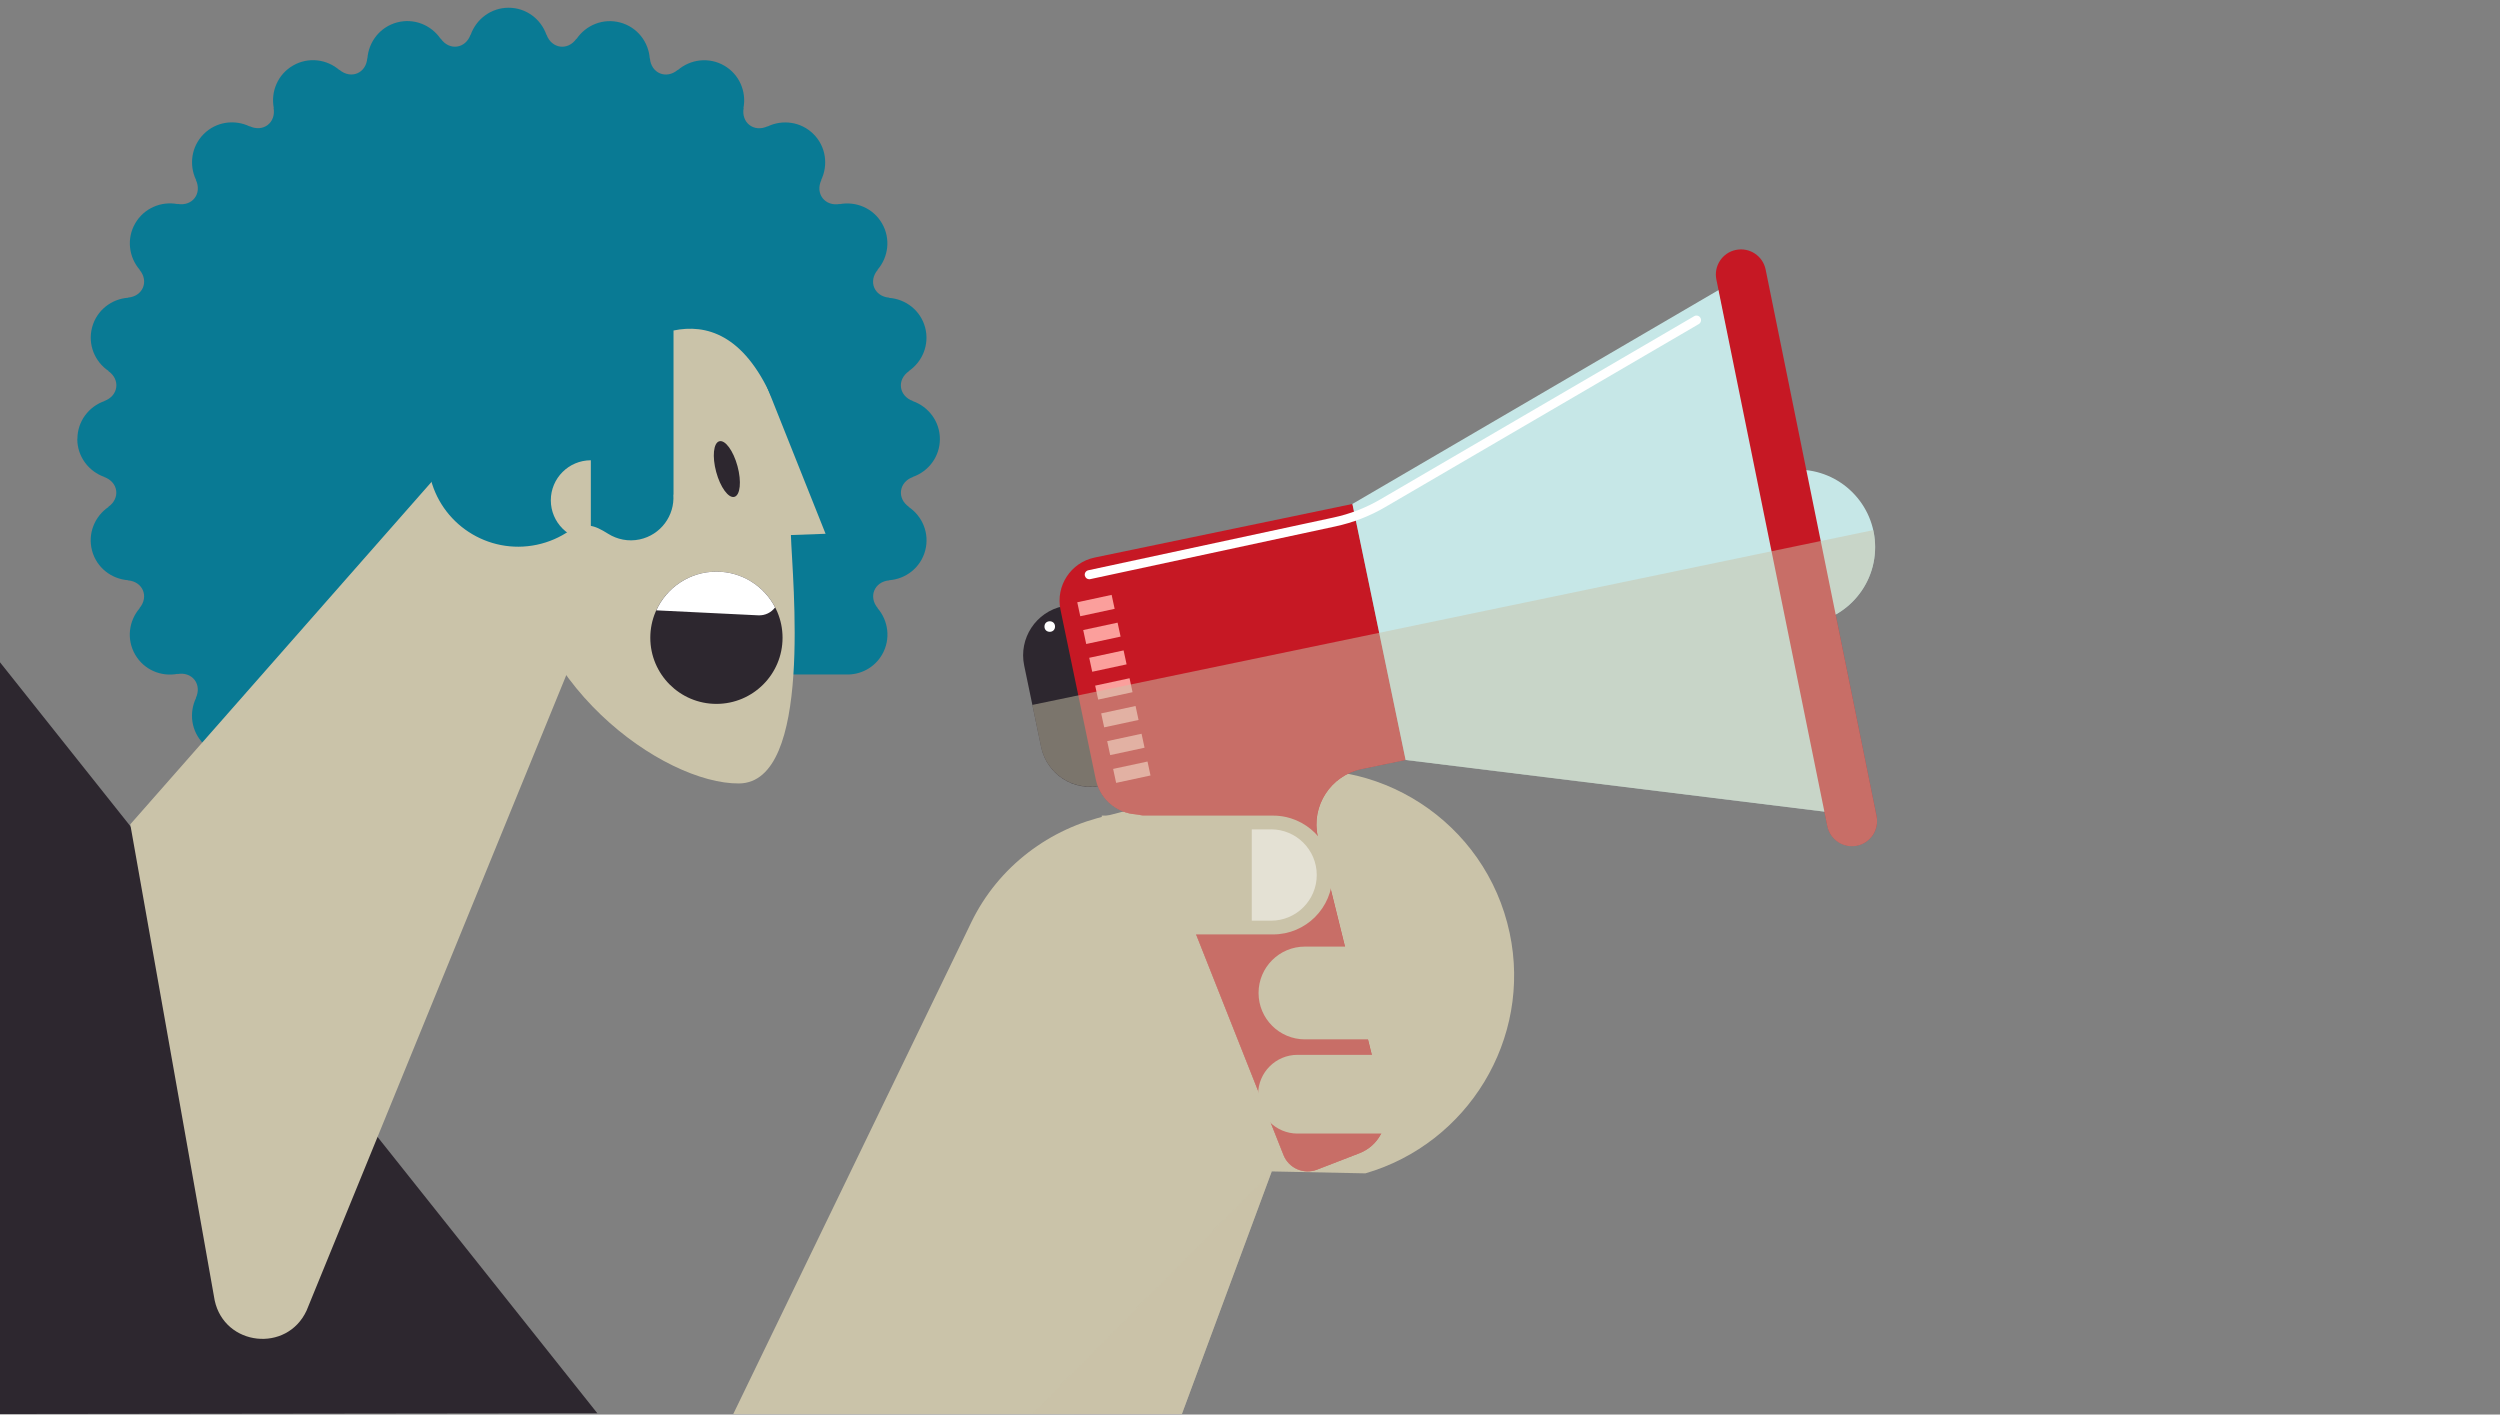 <?xml version="1.0" encoding="UTF-8"?><svg xmlns="http://www.w3.org/2000/svg" viewBox="0 0 416.65 235.75"><rect x="0" y="0" width="416.65" height="235.75" fill="#808080" stroke="none"/><defs><style>.cls-1{fill:#2d272f;}.cls-2{fill:#097a94;}.cls-3,.cls-4{mix-blend-mode:multiply;opacity:.5;}.cls-5{fill:#e4e1d4;}.cls-4,.cls-6{fill:#cac3a9;}.cls-7{isolation:isolate;}.cls-8{fill:#fb9f9c;}.cls-9{fill:#fff;}.cls-10{fill:#c61824;}.cls-11{fill:#c6e7e7;}</style></defs><g class="cls-7"><g id="IH"><path class="cls-6" d="M196.97,235.67h-74.77s38.47-79.46,38.47-79.46l1.18-2.45c4.56-9.45,13.23-15.75,22.74-17.83l26.35-6.86c18.52-3.93,36.73,7.9,40.66,26.42,3.75,17.67-6.97,35.09-24.04,40.06l-15.61-.32-14.98,40.44Z"/><polygon class="cls-4" points="196.97 235.67 211.95 195.23 172.04 235.66 196.97 235.67"/><path class="cls-1" d="M180.08,98.74h24.1c1.92,0,3.48,1.56,3.48,3.48v23.62c0,1.92-1.56,3.48-3.48,3.48h-24.1c-4.61,0-8.35-3.74-8.35-8.35v-13.87c0-4.61,3.74-8.35,8.35-8.35Z" transform="translate(-19.24 40.99) rotate(-11.74)"/><path class="cls-10" d="M225.39,83.99l-42.95,8.93c-3.98.83-6.53,4.72-5.7,8.69l5.88,28.27c.69,3.31,3.51,5.64,6.73,5.84,1.28.08,2.4.9,2.89,2.09l21.67,54.69c.88,2.21,3.38,3.29,5.59,2.43l7.08-2.74c3.11-1.21,4.89-4.5,4.18-7.76l-11.15-45.01c-1.11-5.12,2.17-10.17,7.3-11.24l7.35-1.53-8.87-42.67Z"/><rect class="cls-8" x="179.72" y="99.74" width="5.86" height="2.38" transform="translate(-17.14 40.66) rotate(-12.14)"/><rect class="cls-8" x="180.71" y="104.37" width="5.86" height="2.38" transform="translate(-18.09 40.97) rotate(-12.14)"/><rect class="cls-8" x="181.71" y="109" width="5.86" height="2.38" transform="translate(-19.04 41.28) rotate(-12.14)"/><rect class="cls-8" x="182.7" y="113.63" width="5.86" height="2.38" transform="translate(-19.99 41.6) rotate(-12.14)"/><rect class="cls-8" x="183.7" y="118.26" width="5.86" height="2.38" transform="translate(-20.94 41.91) rotate(-12.14)"/><rect class="cls-8" x="184.7" y="122.89" width="5.86" height="2.38" transform="translate(-21.89 42.22) rotate(-12.14)"/><rect class="cls-8" x="185.69" y="127.52" width="5.86" height="2.38" transform="translate(-22.84 42.53) rotate(-12.14)"/><circle class="cls-11" cx="299.6" cy="91.18" r="12.91"/><polygon class="cls-11" points="234.26 126.65 304.57 135.33 286.48 48.3 225.39 83.99 234.26 126.65"/><path class="cls-10" d="M309.5,140.94h-.02c-2.27.46-4.48-1-4.94-3.27l-18.49-91.09c-.46-2.26,1-4.46,3.25-4.93h.02c2.27-.46,4.48,1,4.94,3.27l18.49,91.09c.46,2.26-1,4.46-3.25,4.93Z"/><g class="cls-3"><path class="cls-6" d="M172.06,117.48l1.45,6.99c.91,4.37,5.08,7.22,9.44,6.55,1.03,2.7,3.55,4.53,6.39,4.71,1.28.08,2.4.9,2.89,2.09l21.67,54.69c.88,2.21,3.38,3.29,5.59,2.43l7.08-2.74c3.11-1.21,4.89-4.5,4.18-7.76l-11.15-45.01c-1.11-5.12,2.17-10.17,7.3-11.24l7.35-1.53,69.8,8.61.49,2.41c.46,2.27,2.67,3.73,4.94,3.27h.02c2.25-.47,3.71-2.68,3.25-4.94l-6.82-33.59c3.16-1.78,5.56-4.87,6.33-8.71.37-1.83.32-3.65-.07-5.36l-140.13,29.13Z"/></g><path class="cls-9" d="M181.54,96.54c.05,0,.11,0,.16-.02l40.87-8.79c2.91-.63,5.69-1.7,8.26-3.2l52.29-30.52c.36-.21.48-.68.27-1.04-.21-.36-.68-.49-1.04-.27l-52.29,30.52c-2.43,1.42-5.06,2.44-7.81,3.03l-40.87,8.79c-.41.09-.67.49-.58.9.08.36.39.6.74.6Z"/><circle class="cls-9" cx="174.95" cy="104.42" r=".88"/><path class="cls-6" d="M183.62,135.93h28.55c5.47,0,9.9,4.44,9.9,9.9h0c0,5.47-4.44,9.9-9.9,9.9h-28.55v-19.81h0Z"/><path class="cls-6" d="M209.76,157.77h22.28c4.27,0,7.73,3.46,7.73,7.73h0c0,4.27-3.46,7.73-7.73,7.73h-22.28v-15.46h0Z" transform="translate(449.52 330.99) rotate(180)"/><path class="cls-6" d="M209.67,175.8h18.9c3.62,0,6.56,2.94,6.56,6.56h0c0,3.62-2.94,6.56-6.56,6.56h-18.9v-13.12h0Z" transform="translate(444.81 364.72) rotate(180)"/><path class="cls-5" d="M211.84,138.23h-3.22v15.21h3.22c4.2,0,7.61-3.41,7.61-7.61h0c0-4.2-3.41-7.61-7.61-7.61Z"/><polygon class="cls-1" points="-.16 235.66 -.3 110 99.55 235.53 -.16 235.66"/><path class="cls-2" d="M12.9,73.15c0-2.94,1.9-5.41,4.54-6.32h-.06c2.37-.85,2.73-3.58.66-5h.06c-2.31-1.55-3.51-4.43-2.75-7.28.76-2.84,3.24-4.74,6.02-4.93l-.06-.02c2.51-.2,3.56-2.74,1.93-4.65l.06.03c-1.83-2.1-2.24-5.2-.77-7.75,1.47-2.55,4.36-3.74,7.09-3.21l-.05-.04c2.48.46,4.15-1.72,3.07-4l.05.04c-1.22-2.5-.82-5.6,1.26-7.68,2.08-2.08,5.17-2.48,7.68-1.26l-.04-.05c2.27,1.08,4.46-.59,4-3.07l.04.05c-.53-2.74.66-5.62,3.21-7.09,2.55-1.47,5.64-1.06,7.74.77l-.02-.06c1.92,1.64,4.46.58,4.65-1.93l.02.06c.2-2.78,2.09-5.26,4.93-6.02,2.84-.76,5.72.44,7.28,2.74v-.06c1.42,2.08,4.15,1.72,4.99-.66v.07c.92-2.63,3.39-4.54,6.33-4.54,2.94,0,5.41,1.9,6.32,4.54v-.06c.85,2.37,3.58,2.73,5,.66v.07c1.55-2.31,4.43-3.51,7.28-2.75,2.84.76,4.74,3.24,4.93,6.02l.02-.06c.2,2.51,2.74,3.56,4.65,1.93l-.02.06c2.1-1.83,5.2-2.24,7.75-.77,2.55,1.47,3.74,4.36,3.21,7.09l.04-.05c-.46,2.48,1.72,4.15,4,3.07l-.04.05c2.5-1.22,5.6-.82,7.68,1.26,2.08,2.08,2.48,5.17,1.26,7.68l.05-.04c-1.08,2.27.59,4.46,3.07,4l-.05.04c2.74-.53,5.62.66,7.09,3.21,1.47,2.55,1.06,5.64-.77,7.74l.06-.02c-1.64,1.92-.58,4.46,1.93,4.65l-.06.03c2.78.2,5.26,2.09,6.02,4.93.76,2.84-.44,5.72-2.74,7.28h.06c-2.08,1.42-1.72,4.15.66,4.99h-.06c2.63.92,4.54,3.39,4.54,6.33,0,2.94-1.9,5.41-4.54,6.32h.06c-2.37.85-2.73,3.58-.66,5h-.06c2.31,1.55,3.51,4.43,2.75,7.28-.76,2.84-3.24,4.74-6.02,4.93l.06.02c-2.51.2-3.56,2.74-1.93,4.65l-.06-.03c1.83,2.1,2.24,5.2.77,7.75-1.28,2.21-3.62,3.4-6,3.32,0,0-1.9.01-2.56,0h-56.25s-16.35,22.44-23.61,19.19c-.14.46-.33.91-.58,1.34-1.85,3.21-5.96,4.31-9.18,2.46-2.55-1.47-3.74-4.36-3.21-7.09l-.04.05c.46-2.48-1.72-4.15-4-3.07l.04-.05c-2.5,1.22-5.6.82-7.68-1.26-2.08-2.08-2.48-5.17-1.26-7.68l-.05.04c1.08-2.27-.59-4.46-3.07-4l.05-.04c-2.74.53-5.62-.66-7.09-3.21-1.47-2.55-1.06-5.64.77-7.74l-.06.02c1.64-1.92.58-4.46-1.93-4.65l.06-.02c-2.78-.2-5.26-2.09-6.02-4.93-.76-2.84.44-5.72,2.74-7.28h-.06c2.08-1.42,1.72-4.15-.66-4.99h.06c-2.63-.92-4.54-3.39-4.54-6.33Z"/><path class="cls-6" d="M108.67,44.94c7.49-.07,14.2,6.91,18.44,17.73h0s.02.05.02.05c.01.03.02.05.03.08l10.43,26.16-5.78.21c.23,7.36,3.74,41.28-8.64,41.4-12.55.12-36.58-16.9-36.82-41.27s9.75-44.23,22.3-44.35Z"/><path class="cls-6" d="M21.7,137.4L95.02,54.05l6.65,40.62-50.58,123.76c-3.28,7.06-13.65,5.92-15.31-1.69l-14.07-79.35Z"/><ellipse class="cls-1" cx="121.13" cy="78.18" rx="1.84" ry="4.8" transform="translate(-16.2 34.32) rotate(-15.13)"/><path class="cls-2" d="M83.26,61.31c1.02-.22,2.04-.32,3.05-.33l13.57-18.09,24.71-6.68,4.05,30.08c-4.72-10.59-10.97-12.33-16.39-11.21v27.36h-.03c.25,3.49-2.1,6.71-5.62,7.46-1.88.4-3.75,0-5.26-.95h0c-2.38-1.49-3.65-1.88-6.38-.53-1.61,1.12-3.46,1.94-5.5,2.37-8.14,1.71-16.13-3.5-17.84-11.64-1.71-8.14,3.5-16.13,11.64-17.84Z"/><circle class="cls-1" cx="119.4" cy="106.29" r="11.02"/><path class="cls-6" d="M98.47,90.05c-3.68,0-6.67-2.99-6.67-6.67,0-3.68,2.99-6.67,6.67-6.67v13.34Z"/><path class="cls-9" d="M129.18,101.23c-.63.83-1.63,1.38-2.82,1.32l-16.98-.83c1.74-3.8,5.56-6.45,10.02-6.45,4.26,0,7.95,2.42,9.78,5.96Z"/></g></g></svg>